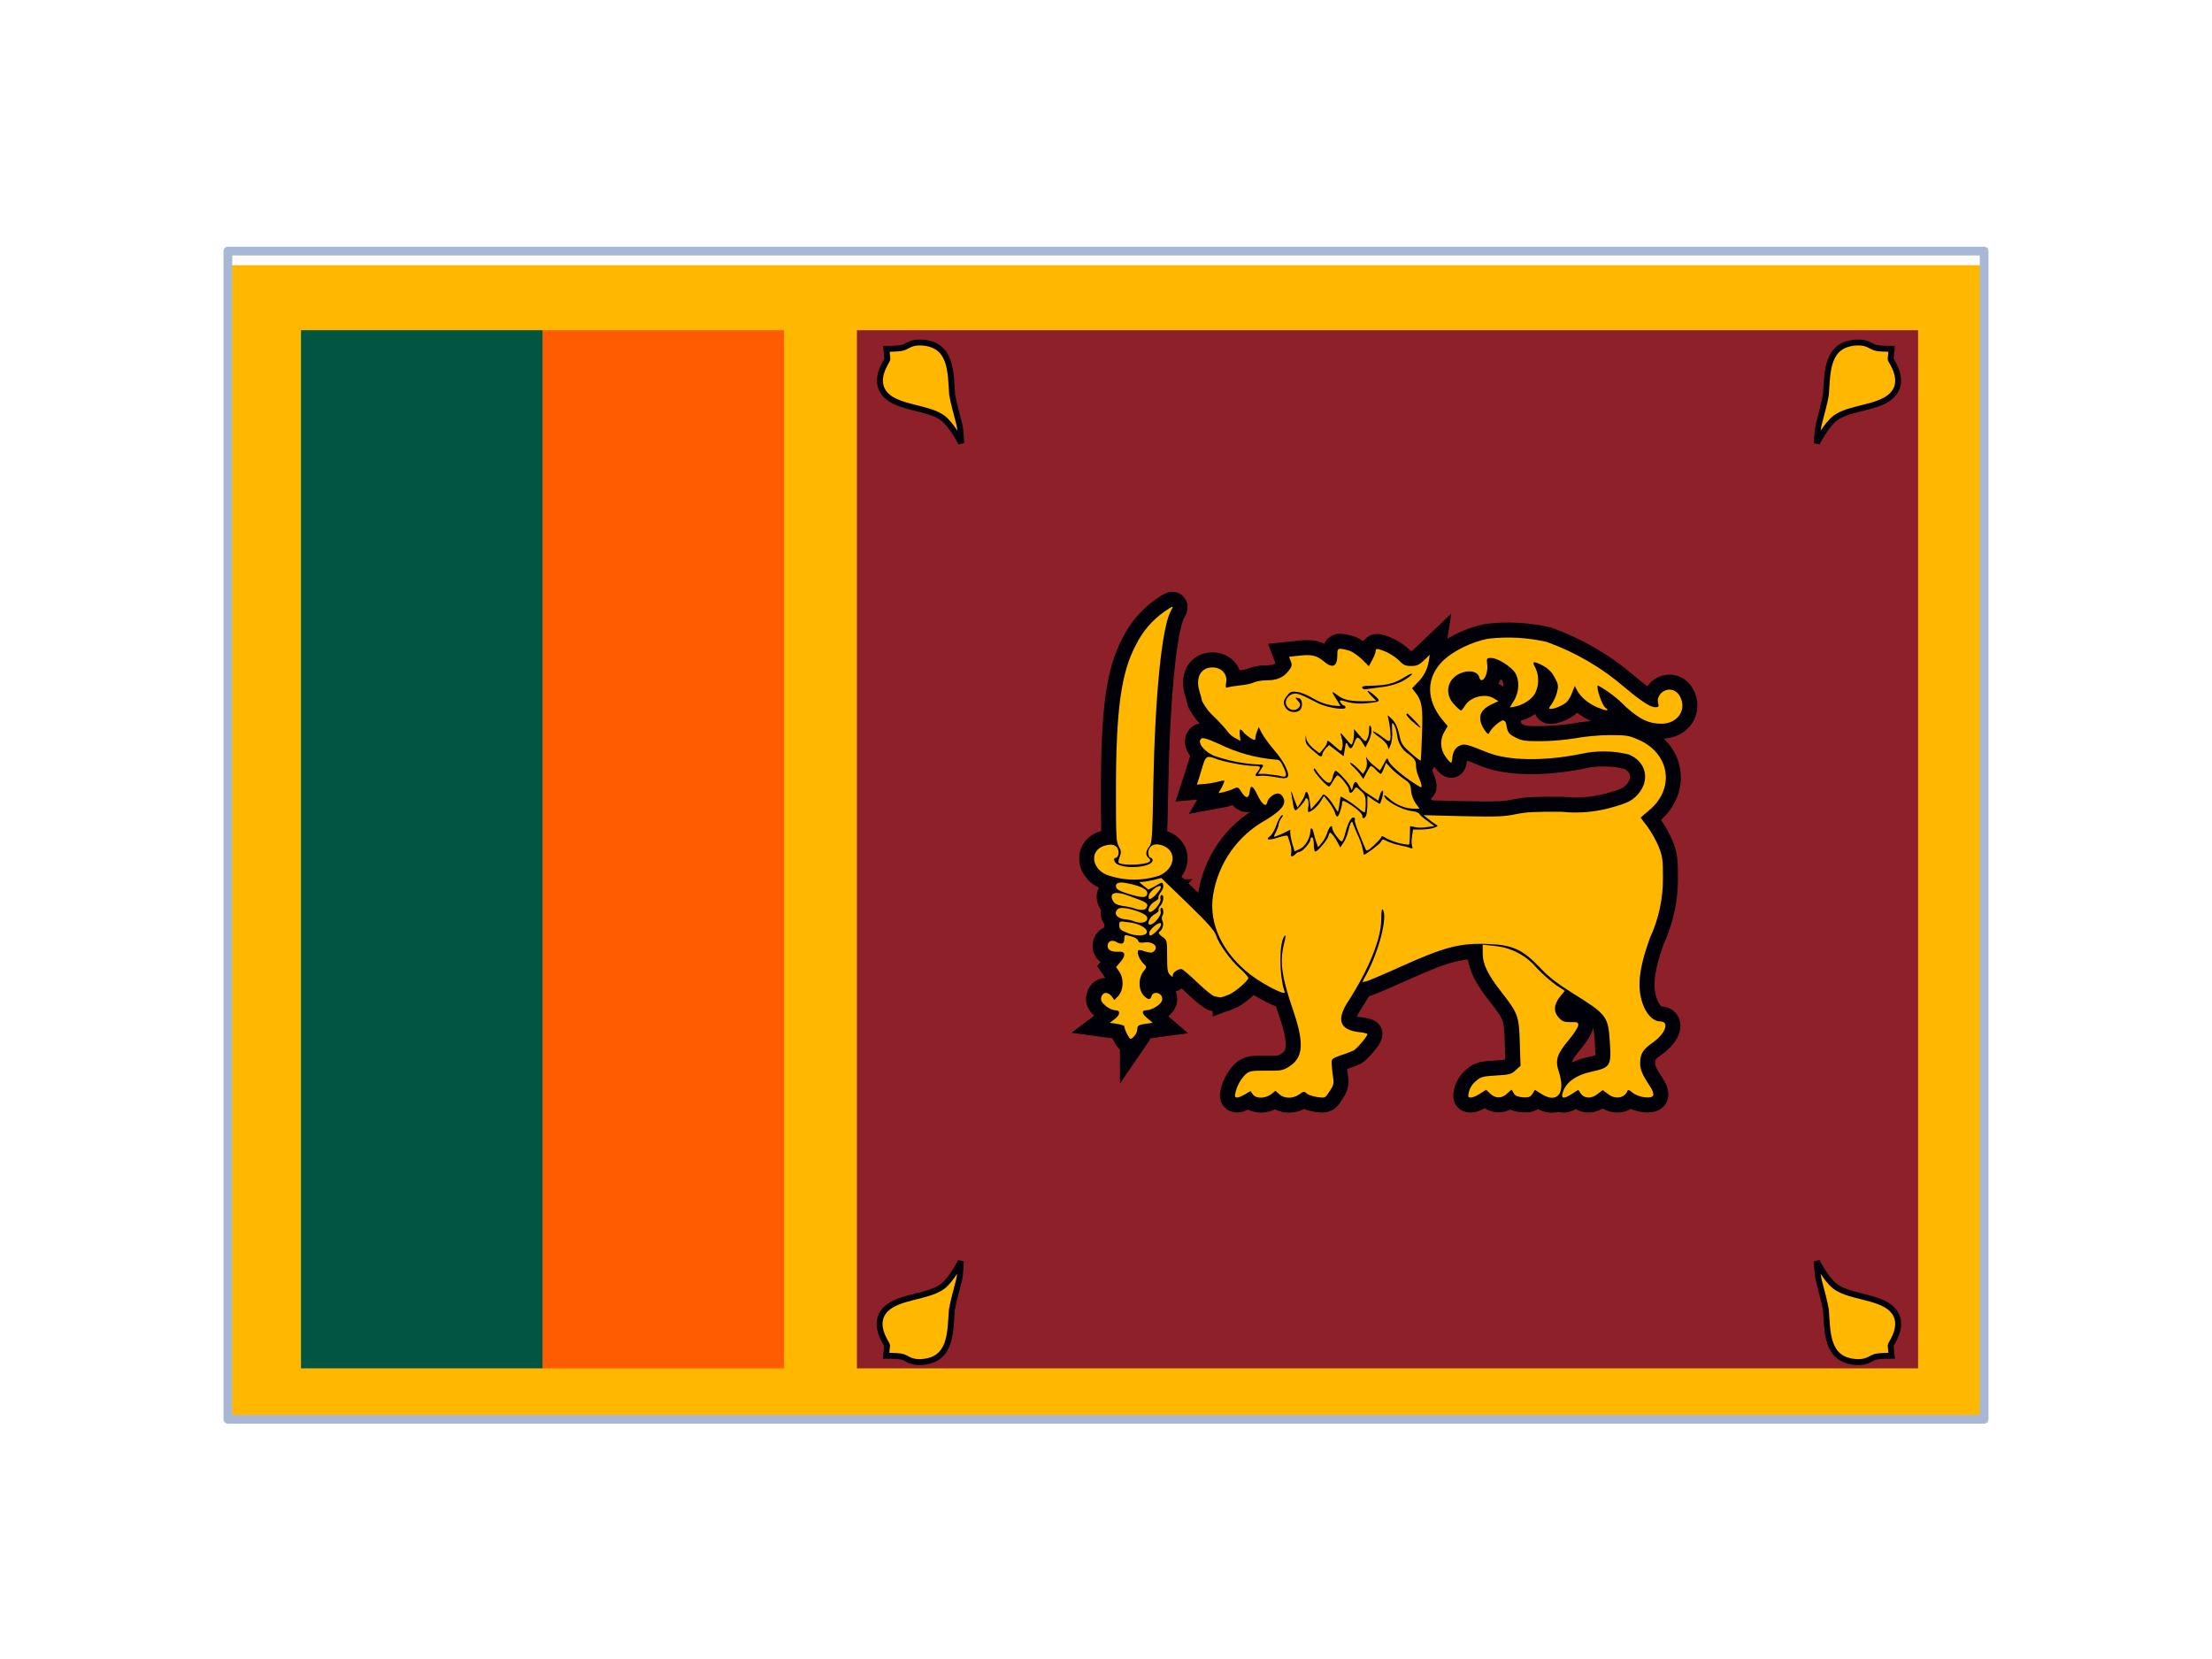 <svg width="40" height="30" viewBox="0 0 40 30" fill="none" xmlns="http://www.w3.org/2000/svg">
<g filter="url(#filter0_dd_150_2759)">
<g clip-path="url(#clip0_150_2759)">
<rect x="4.121" y="2" width="31.758" height="21.124" fill="white"/>
<path d="M4.119 2.255H35.877V23.379H4.119V2.255Z" fill="#FFB700"/>
<path d="M5.443 12.817L9.81 3.43H14.177V22.203H9.81L5.443 12.817Z" fill="#FF5B00"/>
<path d="M5.443 3.43H9.81V22.203H5.443V3.43Z" fill="#005641"/>
<path d="M15.496 3.43H34.685V22.203H15.496V3.43Z" fill="#8D2029"/>
<path d="M32.855 20.268C32.855 20.268 33.013 20.588 33.189 20.724C33.452 20.917 33.979 20.9 34.211 21.132C34.479 21.4 34.189 21.755 34.189 21.79L34.207 21.975C34.207 21.975 34.023 21.975 33.944 21.988C33.83 22.005 33.786 22.102 33.566 22.089C33.027 22.053 33.048 21.562 33.018 21.145C32.992 20.987 32.93 20.777 32.891 20.619C32.86 20.487 32.855 20.268 32.855 20.268Z" fill="#FFB700" stroke="#000008" stroke-width="0.107"/>
<path d="M17.375 20.268C17.375 20.268 17.217 20.588 17.042 20.724C16.778 20.917 16.252 20.9 16.019 21.132C15.752 21.4 16.041 21.755 16.041 21.79L16.024 21.975C16.024 21.975 16.208 21.975 16.287 21.988C16.401 22.005 16.445 22.102 16.664 22.089C17.204 22.053 17.182 21.562 17.213 21.145C17.239 20.987 17.3 20.777 17.34 20.619C17.371 20.487 17.375 20.268 17.375 20.268Z" fill="#FFB700" stroke="#000008" stroke-width="0.107"/>
<path d="M32.855 5.474C32.855 5.474 33.013 5.153 33.189 5.017C33.452 4.824 33.979 4.842 34.211 4.609C34.479 4.342 34.189 3.986 34.189 3.951L34.207 3.767C34.207 3.767 34.023 3.767 33.944 3.754C33.83 3.736 33.786 3.64 33.566 3.653C33.027 3.688 33.048 4.179 33.018 4.596C32.992 4.754 32.93 4.965 32.891 5.123C32.86 5.254 32.855 5.474 32.855 5.474Z" fill="#FFB700" stroke="#000008" stroke-width="0.107"/>
<path d="M17.381 5.474C17.381 5.474 17.223 5.153 17.047 5.017C16.784 4.824 16.258 4.842 16.025 4.609C15.758 4.342 16.047 3.986 16.047 3.951L16.029 3.767C16.029 3.767 16.214 3.767 16.293 3.754C16.407 3.736 16.451 3.64 16.67 3.653C17.21 3.688 17.188 4.179 17.218 4.596C17.245 4.754 17.306 4.965 17.346 5.123C17.377 5.254 17.381 5.474 17.381 5.474Z" fill="#FFB700" stroke="#000008" stroke-width="0.107"/>
<path d="M22.511 17.25L22.612 17.189L22.656 17.25C22.713 17.329 22.875 17.325 22.981 17.25L23.064 17.184L23.134 17.246C23.222 17.329 23.389 17.329 23.498 17.246C23.573 17.193 23.586 17.189 23.63 17.233C23.661 17.259 23.749 17.285 23.823 17.298C23.964 17.316 23.964 17.316 24.043 17.193C24.113 17.092 24.122 17.053 24.108 16.952C24.096 16.875 24.087 16.797 24.082 16.719C24.073 16.605 24.078 16.605 24.24 16.544C24.32 16.519 24.4 16.49 24.477 16.456C24.543 16.416 24.727 16.201 24.727 16.157C24.727 16.149 24.657 16.131 24.569 16.122C24.218 16.079 24.161 15.894 24.389 15.552C24.753 14.982 24.977 14.433 24.977 14.087C24.977 13.929 24.99 13.876 25.008 13.911C25.091 14.047 24.942 14.631 24.723 15.052L24.635 15.219L24.718 15.201C24.762 15.188 25.043 15.069 25.332 14.938C26.131 14.578 26.403 14.508 26.921 14.53C27.355 14.547 27.535 14.631 27.842 14.951C28.004 15.127 28.162 15.245 28.448 15.425C29.053 15.802 29.079 15.837 29.11 16.285C29.141 16.737 29.123 16.763 28.781 16.838C28.487 16.903 28.303 17.039 28.255 17.233C28.228 17.329 28.285 17.333 28.43 17.237L28.54 17.167L28.588 17.237C28.654 17.329 28.785 17.329 28.895 17.237L28.983 17.171L29.071 17.237C29.202 17.347 29.378 17.32 29.43 17.184C29.439 17.162 29.465 17.167 29.518 17.215C29.619 17.303 29.869 17.338 29.895 17.268C29.904 17.241 29.887 17.18 29.852 17.127C29.707 16.908 29.659 16.807 29.659 16.688C29.659 16.522 29.702 16.438 29.895 16.307C30.124 16.14 30.194 15.929 30.018 15.929C29.913 15.929 29.803 15.833 29.733 15.679C29.593 15.363 29.623 15.012 29.834 14.425C29.995 14.079 30.076 13.701 30.071 13.319C30.071 12.994 30.062 12.941 29.992 12.762C29.937 12.637 29.869 12.518 29.79 12.406L29.667 12.244L29.821 12.112C30.295 11.722 30.198 11.081 29.628 10.835C29.452 10.757 29.408 10.752 29.101 10.752C28.926 10.752 28.641 10.778 28.487 10.809C28.281 10.842 28.073 10.859 27.864 10.862C27.566 10.862 27.513 10.853 27.399 10.792C27.28 10.73 27.259 10.7 27.237 10.55C27.235 10.536 27.229 10.523 27.221 10.511C27.212 10.5 27.201 10.491 27.188 10.485C27.145 10.471 26.96 10.634 26.934 10.704C26.916 10.743 26.908 10.739 26.868 10.691C26.831 10.643 26.801 10.59 26.78 10.533C26.736 10.388 26.794 10.283 26.965 10.199L27.096 10.138L27.017 10.09C26.859 9.989 26.587 10.059 26.491 10.221C26.46 10.265 26.429 10.309 26.421 10.309C26.412 10.309 26.359 10.265 26.306 10.208C26.1 10.006 26.171 9.708 26.447 9.62C26.592 9.572 26.723 9.607 26.75 9.708C26.794 9.853 26.916 9.66 26.894 9.48C26.881 9.361 26.881 9.357 26.965 9.357C27.079 9.357 27.316 9.506 27.395 9.62C27.482 9.756 27.474 9.971 27.377 10.129L27.302 10.252L27.403 10.235C27.544 10.204 27.684 10.116 27.754 10.006C27.791 9.936 27.812 9.859 27.815 9.78C27.818 9.701 27.803 9.623 27.772 9.55C27.706 9.432 27.715 9.414 27.811 9.453C27.969 9.519 28.057 9.594 28.119 9.721C28.18 9.835 28.184 9.862 28.154 9.984C28.133 10.059 28.1 10.13 28.057 10.195C28.004 10.265 28 10.278 28.044 10.278C28.123 10.278 28.281 10.204 28.338 10.147C28.369 10.112 28.413 10.037 28.434 9.971L28.478 9.862L28.522 9.949C28.588 10.068 28.72 10.177 28.878 10.248C29.049 10.318 29.119 10.322 29.031 10.256C28.97 10.213 28.856 9.883 28.895 9.853C29.084 9.959 29.257 10.092 29.408 10.248C29.659 10.471 29.816 10.546 30.045 10.546C30.339 10.546 30.51 10.291 30.378 10.05C30.303 9.91 30.132 9.888 30.027 10.006C29.983 10.063 29.97 10.107 29.983 10.169C30.001 10.239 29.996 10.248 29.93 10.248C29.843 10.248 29.676 10.138 29.378 9.888C28.962 9.53 28.485 9.252 27.969 9.067C27.62 8.987 27.259 8.967 26.903 9.01C26.622 9.063 26.289 9.225 26.105 9.396C25.784 9.704 25.78 10.112 26.091 10.485L26.179 10.59L26.122 10.686C26.079 10.755 26.058 10.836 26.061 10.917C26.064 10.998 26.092 11.077 26.14 11.143C26.184 11.204 26.227 11.252 26.241 11.252C26.249 11.252 26.258 11.213 26.263 11.165C26.271 11.046 26.324 10.967 26.412 10.936C26.491 10.906 26.543 10.923 26.903 11.068C27.285 11.217 27.912 11.226 28.579 11.094C28.868 11.028 29.169 11.031 29.457 11.103C29.773 11.235 29.843 11.573 29.615 11.827C29.514 11.941 29.422 11.985 29.101 12.073C28.822 12.146 28.533 12.169 28.246 12.139C27.772 12.134 27.601 12.143 27.412 12.182C27.197 12.226 27.07 12.231 26.456 12.218L25.741 12.2L25.82 12.261C25.862 12.299 25.907 12.333 25.956 12.362C26.012 12.393 26.008 12.398 25.929 12.428C25.885 12.446 25.78 12.459 25.697 12.459H25.552L25.534 12.582C25.523 12.64 25.523 12.699 25.534 12.757C25.552 12.801 25.543 12.81 25.499 12.792C25.468 12.779 25.385 12.757 25.311 12.744C25.235 12.728 25.162 12.704 25.091 12.674C25.008 12.63 24.999 12.63 24.968 12.687C24.942 12.731 24.696 12.915 24.661 12.915C24.645 12.801 24.613 12.691 24.565 12.586C24.521 12.494 24.481 12.389 24.468 12.358C24.455 12.31 24.446 12.305 24.424 12.345C24.411 12.367 24.393 12.433 24.38 12.485C24.365 12.556 24.338 12.624 24.301 12.687L24.236 12.784L24.192 12.7C24.148 12.613 24.078 12.516 24.051 12.516C24.043 12.516 24.029 12.542 24.021 12.582C23.999 12.652 23.828 12.858 23.784 12.858C23.77 12.858 23.757 12.801 23.757 12.726C23.757 12.661 23.744 12.599 23.727 12.599C23.709 12.599 23.696 12.621 23.696 12.643C23.696 12.696 23.551 12.863 23.498 12.863C23.481 12.863 23.446 12.88 23.424 12.906C23.371 12.963 23.327 12.955 23.349 12.889C23.355 12.833 23.349 12.776 23.332 12.722L23.288 12.582C23.279 12.56 23.227 12.569 23.112 12.604C22.937 12.661 22.875 12.648 22.968 12.577C23.003 12.551 23.055 12.459 23.082 12.376C23.112 12.288 23.156 12.213 23.178 12.204C23.209 12.196 23.209 12.204 23.169 12.257C23.144 12.29 23.127 12.33 23.121 12.371C23.121 12.393 23.099 12.45 23.077 12.498C23.051 12.542 23.033 12.586 23.038 12.591C23.042 12.595 23.112 12.569 23.191 12.534L23.332 12.463V12.525C23.332 12.56 23.349 12.648 23.371 12.722L23.411 12.854L23.507 12.81C23.604 12.766 23.696 12.608 23.696 12.481C23.696 12.419 23.731 12.428 23.749 12.494C23.749 12.512 23.775 12.586 23.792 12.656L23.836 12.779L23.902 12.7C23.942 12.656 23.985 12.569 24.003 12.512C24.038 12.406 24.091 12.358 24.091 12.437C24.091 12.49 24.24 12.691 24.266 12.674C24.284 12.665 24.31 12.591 24.332 12.507C24.376 12.332 24.442 12.218 24.486 12.244C24.503 12.253 24.508 12.27 24.499 12.288C24.49 12.297 24.525 12.411 24.578 12.534C24.616 12.626 24.654 12.718 24.692 12.81C24.709 12.854 24.727 12.854 24.837 12.753C24.902 12.691 24.968 12.626 24.973 12.604C24.986 12.569 24.999 12.573 25.06 12.613C25.19 12.681 25.331 12.723 25.477 12.735C25.486 12.726 25.495 12.648 25.495 12.56L25.499 12.398L25.587 12.415C25.631 12.428 25.732 12.428 25.806 12.415L25.938 12.398L25.82 12.31C25.754 12.266 25.688 12.209 25.67 12.182C25.657 12.156 25.596 12.13 25.53 12.126C25.35 12.108 25.03 11.932 25.03 11.845C25.03 11.827 25.074 11.858 25.126 11.906C25.249 12.016 25.416 12.082 25.565 12.082H25.67L25.605 11.994C25.558 11.926 25.527 11.848 25.517 11.766C25.508 11.634 25.495 11.617 25.359 11.524C25.28 11.469 25.206 11.405 25.139 11.336L25.065 11.252L25.025 11.353C25.003 11.41 24.981 11.454 24.968 11.454C24.959 11.454 24.916 11.419 24.881 11.38C24.856 11.351 24.826 11.327 24.793 11.309C24.78 11.309 24.749 11.362 24.714 11.428L24.652 11.546L24.608 11.48C24.57 11.427 24.525 11.377 24.477 11.331C24.424 11.287 24.402 11.252 24.42 11.252C24.437 11.252 24.494 11.296 24.552 11.353L24.648 11.454L24.692 11.38C24.717 11.328 24.725 11.269 24.714 11.213C24.696 11.134 24.701 11.13 24.727 11.182C24.765 11.232 24.809 11.276 24.859 11.314L24.955 11.393L25.021 11.274C25.087 11.151 25.087 11.151 25.113 11.226C25.157 11.318 25.442 11.555 25.683 11.691C25.727 11.713 25.71 11.643 25.64 11.472C25.619 11.415 25.607 11.356 25.605 11.296C25.605 11.217 25.582 11.182 25.482 11.103C25.419 11.063 25.366 11.009 25.328 10.945C25.29 10.881 25.268 10.809 25.262 10.735C25.249 10.66 25.223 10.581 25.201 10.555C25.174 10.511 25.166 10.537 25.174 10.669C25.183 10.761 25.17 10.875 25.148 10.923L25.113 11.011L25.087 10.936C25.069 10.897 24.999 10.827 24.933 10.783C24.867 10.739 24.819 10.695 24.828 10.686C24.837 10.678 24.907 10.717 24.981 10.774C25.1 10.866 25.122 10.875 25.139 10.835C25.157 10.792 25.139 10.59 25.104 10.449C25.087 10.379 25.087 10.379 25.174 10.467C25.236 10.528 25.271 10.607 25.302 10.739C25.337 10.906 25.354 10.936 25.508 11.072C25.6 11.156 25.683 11.217 25.688 11.213C25.697 11.204 25.705 10.993 25.714 10.739C25.732 10.252 25.714 10.133 25.596 9.984L25.534 9.905L25.631 9.804C25.739 9.701 25.811 9.566 25.837 9.418L25.855 9.3L25.749 9.401C25.662 9.484 25.618 9.502 25.517 9.502C25.416 9.502 25.376 9.484 25.311 9.414C25.208 9.315 25.083 9.243 24.946 9.203C24.894 9.186 24.876 9.195 24.876 9.23C24.876 9.256 24.85 9.326 24.815 9.392L24.753 9.506L24.622 9.375C24.538 9.3 24.446 9.234 24.372 9.217C24.192 9.173 24.183 9.173 24.183 9.309C24.183 9.515 24.095 9.554 23.937 9.418C23.814 9.313 23.718 9.287 23.485 9.317L23.31 9.335L23.34 9.414C23.367 9.48 23.363 9.511 23.305 9.585C23.213 9.708 23.095 9.761 22.911 9.761C22.823 9.761 22.718 9.778 22.674 9.8C22.63 9.822 22.516 9.844 22.424 9.853C22.336 9.862 22.235 9.879 22.204 9.888C22.16 9.905 22.16 9.888 22.174 9.791C22.195 9.642 22.086 9.528 21.923 9.528C21.708 9.528 21.612 9.721 21.695 9.976C21.712 10.03 21.727 10.086 21.739 10.142C21.797 10.252 21.874 10.35 21.967 10.432C22.081 10.546 22.187 10.664 22.204 10.695C22.239 10.741 22.284 10.778 22.336 10.805L22.432 10.857L22.419 10.752C22.406 10.638 22.428 10.62 22.489 10.704C22.511 10.73 22.568 10.778 22.612 10.805C22.687 10.849 22.7 10.849 22.7 10.814C22.7 10.787 22.713 10.73 22.731 10.686L22.761 10.607L22.818 10.717C22.849 10.778 22.95 10.915 23.042 11.024C23.222 11.23 23.336 11.463 23.279 11.516C23.253 11.537 23.191 11.537 23.06 11.511C22.963 11.494 22.84 11.48 22.788 11.489C22.687 11.502 22.678 11.489 22.744 11.41C22.81 11.322 22.797 11.309 22.665 11.309C22.511 11.309 22.13 11.235 21.98 11.178C21.84 11.121 21.805 11.134 21.761 11.27L21.686 11.516L21.643 11.647L21.8 11.634C21.882 11.626 21.963 11.611 22.042 11.59C22.073 11.58 22.106 11.575 22.138 11.577C22.147 11.581 22.125 11.634 22.095 11.695L22.033 11.801L22.13 11.783C22.182 11.77 22.261 11.744 22.305 11.722C22.384 11.687 22.393 11.687 22.454 11.788C22.529 11.906 22.586 11.902 22.599 11.774C22.612 11.643 22.656 11.66 22.739 11.836C22.818 12.003 22.897 12.064 22.915 11.967C22.919 11.932 22.959 11.88 23.007 11.845C23.104 11.779 23.174 11.801 23.213 11.902C23.257 12.011 23.161 12.121 22.889 12.288C22.637 12.427 22.42 12.622 22.255 12.857C22.09 13.093 21.981 13.364 21.936 13.648C21.853 14.166 22.112 14.701 22.621 15.091C22.867 15.276 23.257 15.469 23.231 15.399C23.125 15.078 23.13 14.477 23.235 14.376C23.253 14.359 23.248 14.42 23.222 14.512C23.134 14.859 23.178 15.131 23.398 15.771C23.591 16.351 23.564 16.601 23.284 16.763C23.196 16.816 23.139 16.824 22.897 16.82C22.634 16.82 22.603 16.82 22.52 16.89C22.419 16.993 22.353 17.125 22.331 17.268C22.331 17.325 22.393 17.316 22.507 17.25H22.511Z" fill="#FFB700" stroke="#000008" stroke-width="0.543"/>
<path d="M26.764 17.236L26.873 17.166L26.948 17.236C27.044 17.328 27.163 17.324 27.255 17.232C27.299 17.188 27.334 17.162 27.338 17.166L27.378 17.236C27.4 17.276 27.448 17.293 27.536 17.302C27.637 17.306 27.667 17.302 27.711 17.241L27.755 17.166L27.865 17.236C28.163 17.429 28.321 17.227 28.185 16.828C28.119 16.626 28.159 16.512 28.374 16.258C28.466 16.148 28.54 16.03 28.54 15.995C28.54 15.946 28.523 15.938 28.4 15.942C28.286 15.942 28.251 15.929 28.189 15.863C28.088 15.753 28.097 15.626 28.207 15.486L28.295 15.376L28.137 15.271C28.011 15.178 27.893 15.073 27.786 14.959C27.69 14.846 27.573 14.753 27.441 14.685C27.309 14.617 27.166 14.576 27.018 14.564L26.812 14.542V14.7C26.812 14.898 26.908 15.091 27.163 15.415C27.452 15.784 27.47 15.841 27.483 16.324L27.496 16.732L27.408 16.811C27.334 16.881 27.303 16.894 27.057 16.907C26.825 16.92 26.772 16.933 26.706 16.995C26.629 17.051 26.576 17.134 26.557 17.227C26.544 17.293 26.549 17.306 26.597 17.306C26.627 17.306 26.702 17.276 26.764 17.236ZM20.524 16.183C20.551 16.144 20.566 16.099 20.568 16.052C20.568 16.008 20.595 15.99 20.709 15.973L20.845 15.955L20.757 15.88C20.647 15.793 20.634 15.727 20.731 15.727C20.827 15.727 20.985 15.63 21.012 15.556C21.025 15.521 21.012 15.477 20.994 15.455C20.941 15.393 20.84 15.402 20.823 15.472C20.801 15.543 20.77 15.543 20.691 15.472C20.581 15.363 20.577 15.139 20.691 15.007C20.739 14.946 20.739 14.946 20.674 14.88C20.603 14.81 20.551 14.678 20.586 14.643C20.595 14.634 20.652 14.643 20.709 14.665C20.797 14.691 20.827 14.691 20.862 14.665C20.963 14.582 20.854 14.476 20.687 14.503C20.617 14.511 20.59 14.503 20.581 14.468C20.573 14.441 20.516 14.406 20.45 14.389C20.331 14.358 20.331 14.358 20.331 14.441C20.331 14.529 20.279 14.547 20.182 14.49C20.103 14.446 20.029 14.481 20.029 14.564C20.029 14.643 20.103 14.678 20.248 14.669C20.353 14.665 20.358 14.744 20.257 14.858L20.182 14.946L20.239 15.029C20.327 15.152 20.318 15.358 20.226 15.464L20.151 15.543L20.103 15.477C20.033 15.389 19.941 15.393 19.915 15.49C19.901 15.551 19.915 15.578 19.994 15.648C20.046 15.692 20.125 15.727 20.165 15.727C20.266 15.727 20.261 15.81 20.156 15.889L20.068 15.955L20.2 15.973C20.27 15.986 20.331 16.003 20.331 16.016C20.331 16.073 20.419 16.245 20.445 16.245C20.463 16.245 20.498 16.214 20.524 16.179V16.183Z" fill="#FFB700" stroke="#000008" stroke-width="0.543"/>
<path d="M22.201 15.455C22.32 15.412 22.574 15.192 22.574 15.144C22.574 15.126 22.504 15.047 22.416 14.968C22.241 14.81 22.044 14.534 21.991 14.376C21.965 14.288 21.837 14.148 21.477 13.797L20.999 13.336L20.863 13.371C20.784 13.389 20.692 13.406 20.657 13.406C20.591 13.406 20.591 13.406 20.679 13.477L20.767 13.547L20.898 13.477C21.017 13.406 21.021 13.406 21.034 13.463C21.043 13.494 21.026 13.551 20.991 13.591C20.96 13.63 20.942 13.678 20.947 13.692C20.96 13.705 20.929 13.735 20.881 13.762C20.793 13.806 20.727 13.95 20.797 13.95C20.863 13.95 21.004 13.775 20.986 13.718C20.977 13.687 20.986 13.656 20.995 13.648C21.052 13.617 21.047 13.753 20.995 13.823C20.96 13.858 20.942 13.902 20.951 13.92C20.96 13.933 20.929 13.964 20.881 13.99C20.793 14.034 20.727 14.179 20.797 14.179C20.868 14.179 21.004 14.012 20.991 13.95C20.982 13.92 20.982 13.885 20.995 13.876C21.034 13.858 21.052 13.964 21.021 14.016C21.013 14.031 21.009 14.048 21.009 14.065C21.009 14.081 21.013 14.098 21.021 14.113C21.052 14.17 21.021 14.275 20.964 14.31C20.942 14.323 20.955 14.354 21.017 14.398C21.105 14.459 21.105 14.468 21.105 14.749C21.105 14.986 21.113 15.047 21.157 15.087C21.201 15.131 21.21 15.131 21.21 15.087C21.21 15.043 21.298 14.982 21.363 14.982C21.385 14.982 21.513 15.091 21.649 15.223C21.785 15.354 21.929 15.473 21.969 15.477L22.065 15.495C22.079 15.495 22.14 15.482 22.201 15.451V15.455ZM20.74 14.31C20.74 14.236 20.582 14.152 20.394 14.135C20.24 14.113 20.24 14.117 20.24 14.192C20.24 14.253 20.262 14.28 20.372 14.323C20.539 14.398 20.74 14.389 20.74 14.31Z" fill="#FFB700" stroke="#000008" stroke-width="0.543"/>
<path d="M20.909 14.301C20.988 14.231 21.023 14.152 20.975 14.152C20.922 14.152 20.782 14.275 20.782 14.328C20.782 14.398 20.808 14.393 20.913 14.301H20.909ZM20.747 14.077C20.751 14.034 20.725 14.007 20.646 13.968C20.47 13.893 20.268 13.854 20.22 13.893C20.128 13.968 20.189 14.064 20.334 14.082C20.396 14.086 20.475 14.104 20.514 14.121C20.628 14.165 20.733 14.143 20.747 14.077ZM20.747 13.845C20.755 13.788 20.716 13.766 20.396 13.652C20.154 13.564 20.049 13.608 20.128 13.753C20.154 13.801 20.198 13.823 20.299 13.841C20.374 13.849 20.475 13.871 20.523 13.889C20.654 13.933 20.733 13.915 20.742 13.845H20.747ZM20.905 13.63C20.953 13.582 20.992 13.525 20.992 13.498C20.992 13.432 20.804 13.555 20.777 13.643C20.751 13.744 20.799 13.74 20.909 13.63H20.905ZM20.747 13.617C20.755 13.546 20.641 13.485 20.413 13.437C20.242 13.397 20.168 13.419 20.181 13.498C20.189 13.542 20.247 13.573 20.4 13.621C20.659 13.7 20.733 13.7 20.747 13.617ZM20.966 13.292C21.264 13.16 21.286 12.831 21.01 12.744C20.896 12.709 20.826 12.73 20.782 12.805C20.747 12.867 20.769 12.972 20.812 12.972C20.83 12.972 20.843 12.994 20.843 13.016C20.843 13.134 20.396 13.182 20.211 13.09C20.146 13.059 20.124 12.972 20.172 12.972C20.216 12.972 20.242 12.884 20.22 12.827C20.194 12.739 20.106 12.713 19.988 12.748C19.711 12.818 19.72 13.143 20.001 13.274C20.311 13.389 20.651 13.395 20.966 13.292Z" fill="#FFB700" stroke="#000008" stroke-width="0.543"/>
<path d="M20.79 13.037C20.807 13.02 20.798 12.994 20.772 12.976C20.711 12.928 20.715 12.853 20.781 12.77C20.833 12.709 20.838 12.612 20.855 11.669C20.886 10.041 21.009 8.817 21.167 8.518C21.233 8.404 21.224 8.404 21.057 8.518C20.838 8.671 20.662 8.876 20.544 9.115C20.272 9.62 20.18 10.3 20.18 11.756C20.18 12.581 20.184 12.691 20.232 12.765C20.276 12.845 20.276 12.871 20.25 12.95C20.228 12.998 20.219 13.051 20.228 13.059C20.289 13.117 20.728 13.103 20.79 13.037ZM23.251 11.484C23.264 11.471 23.242 11.397 23.207 11.326C23.154 11.212 23.133 11.195 23.058 11.195C22.707 11.164 22.365 11.069 22.049 10.914C21.825 10.813 21.742 10.791 21.72 10.818C21.649 10.883 21.764 11.037 21.939 11.12C22.197 11.213 22.468 11.268 22.742 11.283C22.86 11.283 22.865 11.283 22.795 11.383L22.751 11.454H22.882L23.102 11.48C23.233 11.511 23.233 11.511 23.251 11.484Z" fill="#FFB700" stroke="#000008" stroke-width="0.543"/>
<path d="M24.639 12.217C24.639 12.174 24.512 12.064 24.389 11.989C24.288 11.932 24.27 11.928 24.27 11.976C24.27 12.046 24.209 12.226 24.183 12.226C24.17 12.226 24.148 12.191 24.139 12.152C24.126 12.108 24.077 12.02 24.029 11.963L23.941 11.853L23.88 11.954C23.819 12.051 23.709 12.143 23.661 12.143C23.652 12.143 23.648 12.09 23.661 12.033C23.665 11.963 23.661 11.91 23.639 11.902C23.621 11.888 23.604 11.893 23.604 11.91C23.604 11.945 23.454 12.112 23.428 12.112C23.41 12.112 23.393 12.068 23.384 12.007L23.349 11.796C23.34 11.744 23.362 11.779 23.393 11.884L23.463 12.064L23.533 11.954C23.565 11.909 23.589 11.858 23.604 11.805C23.604 11.783 23.617 11.774 23.634 11.783C23.652 11.792 23.674 11.867 23.683 11.945L23.704 12.095L23.784 12.007C23.825 11.963 23.863 11.916 23.898 11.867C23.928 11.814 23.933 11.814 23.998 11.867C24.034 11.902 24.091 11.976 24.126 12.038C24.161 12.099 24.192 12.143 24.196 12.139L24.222 11.998L24.24 11.867C24.244 11.845 24.477 11.998 24.564 12.073C24.617 12.121 24.67 12.156 24.678 12.147C24.687 12.139 24.696 12.068 24.696 11.985C24.696 11.862 24.683 11.827 24.608 11.761C24.521 11.682 24.521 11.682 24.485 11.739C24.442 11.814 24.393 11.814 24.393 11.739C24.393 11.687 24.227 11.48 24.187 11.48C24.174 11.48 24.139 11.524 24.108 11.581C24.077 11.638 24.042 11.682 24.034 11.682C23.99 11.682 23.757 11.419 23.757 11.375C23.757 11.34 23.775 11.349 23.814 11.41C23.853 11.468 23.899 11.521 23.95 11.568C24.038 11.647 24.073 11.63 24.108 11.476C24.121 11.432 24.139 11.397 24.152 11.397C24.187 11.397 24.389 11.612 24.415 11.682L24.446 11.752L24.468 11.673C24.494 11.577 24.525 11.577 24.569 11.665C24.586 11.7 24.674 11.779 24.762 11.831L24.924 11.937L24.955 11.831C24.973 11.774 24.999 11.744 25.008 11.761C25.025 11.783 24.981 11.959 24.951 11.994C24.951 11.998 24.893 11.967 24.837 11.928L24.727 11.849V11.989C24.727 12.064 24.718 12.156 24.709 12.191C24.687 12.261 24.635 12.279 24.635 12.217H24.639ZM23.827 11.103C23.634 10.945 23.608 10.91 23.608 10.831L23.612 10.752L23.625 10.827C23.634 10.87 23.687 10.941 23.748 10.993L23.863 11.081L23.928 11.002C23.968 10.958 23.998 10.906 23.998 10.888C23.998 10.835 24.007 10.84 24.139 10.954C24.253 11.055 24.257 11.055 24.27 10.989C24.284 10.954 24.279 10.884 24.27 10.835C24.227 10.704 24.235 10.686 24.292 10.765L24.398 10.888C24.442 10.936 24.446 10.936 24.463 10.875C24.477 10.835 24.485 10.77 24.485 10.726V10.642L24.586 10.761C24.687 10.875 24.696 10.879 24.722 10.822C24.744 10.791 24.758 10.717 24.758 10.66C24.758 10.581 24.766 10.563 24.784 10.59C24.819 10.642 24.797 10.774 24.736 10.888L24.692 10.976L24.635 10.884C24.56 10.77 24.534 10.77 24.49 10.892C24.446 11.011 24.415 11.02 24.371 10.928C24.345 10.87 24.336 10.879 24.319 11.002L24.297 11.134L24.165 11.033L24.034 10.932L23.968 10.998C23.937 11.037 23.911 11.085 23.911 11.103C23.911 11.147 23.876 11.147 23.827 11.103ZM25.538 10.506C25.473 10.445 25.424 10.383 25.433 10.375C25.446 10.362 25.455 10.357 25.459 10.366C25.502 10.411 25.546 10.455 25.591 10.498C25.74 10.655 25.71 10.66 25.543 10.506H25.538ZM23.257 10.269C23.196 10.182 23.2 10.129 23.279 10.033C23.332 9.967 23.358 9.958 23.454 9.971C23.52 9.975 23.656 10.033 23.757 10.094C23.903 10.181 24.07 10.227 24.24 10.226L24.165 10.103C24.069 9.958 24.069 9.94 24.183 10.028C24.297 10.12 24.433 10.147 24.74 10.138L24.889 10.133L24.801 10.046C24.683 9.927 24.718 9.914 24.854 10.033C24.977 10.142 24.973 10.151 24.705 10.177C24.593 10.188 24.481 10.181 24.371 10.155C24.222 10.111 24.213 10.116 24.244 10.164C24.262 10.195 24.288 10.217 24.301 10.217C24.319 10.217 24.332 10.234 24.332 10.252C24.332 10.309 24.007 10.256 23.849 10.182C23.498 10.002 23.454 9.984 23.367 10.011C23.343 10.02 23.322 10.033 23.304 10.05C23.286 10.068 23.271 10.088 23.261 10.111C23.204 10.256 23.41 10.37 23.494 10.243C23.52 10.204 23.516 10.182 23.472 10.133C23.41 10.072 23.419 10.063 23.498 10.089C23.555 10.111 23.56 10.248 23.507 10.3C23.45 10.357 23.31 10.344 23.257 10.269Z" fill="#000008" stroke="#000008" stroke-width="0.543"/>
<path d="M24.648 9.914C24.604 9.87 24.639 9.861 24.836 9.857C25.082 9.852 25.231 9.813 25.407 9.699C25.547 9.611 25.587 9.629 25.451 9.721C25.332 9.809 25.143 9.87 24.955 9.888L24.731 9.918C24.696 9.927 24.656 9.923 24.643 9.914H24.648Z" fill="#000008" stroke="#000008" stroke-width="0.543"/>
<path d="M22.511 17.25L22.612 17.189L22.656 17.25C22.713 17.329 22.875 17.325 22.981 17.25L23.064 17.184L23.134 17.246C23.222 17.329 23.389 17.329 23.498 17.246C23.573 17.193 23.586 17.189 23.63 17.233C23.661 17.259 23.749 17.285 23.823 17.298C23.964 17.316 23.964 17.316 24.043 17.193C24.113 17.092 24.122 17.053 24.108 16.952C24.096 16.875 24.087 16.797 24.082 16.719C24.073 16.605 24.078 16.605 24.24 16.544C24.32 16.519 24.4 16.49 24.477 16.456C24.543 16.416 24.727 16.201 24.727 16.157C24.727 16.149 24.657 16.131 24.569 16.122C24.218 16.079 24.161 15.894 24.389 15.552C24.753 14.982 24.977 14.433 24.977 14.087C24.977 13.929 24.99 13.876 25.008 13.911C25.091 14.047 24.942 14.631 24.723 15.052L24.635 15.219L24.718 15.201C24.762 15.188 25.043 15.069 25.332 14.938C26.131 14.578 26.403 14.508 26.921 14.53C27.355 14.547 27.535 14.631 27.842 14.951C28.004 15.127 28.162 15.245 28.448 15.425C29.053 15.802 29.079 15.837 29.11 16.285C29.141 16.737 29.123 16.763 28.781 16.838C28.487 16.903 28.303 17.039 28.255 17.233C28.228 17.329 28.285 17.333 28.43 17.237L28.54 17.167L28.588 17.237C28.654 17.329 28.785 17.329 28.895 17.237L28.983 17.171L29.071 17.237C29.202 17.347 29.378 17.32 29.43 17.184C29.439 17.162 29.465 17.167 29.518 17.215C29.619 17.303 29.869 17.338 29.895 17.268C29.904 17.241 29.887 17.18 29.852 17.127C29.707 16.908 29.659 16.807 29.659 16.688C29.659 16.522 29.702 16.438 29.895 16.307C30.124 16.14 30.194 15.929 30.018 15.929C29.913 15.929 29.803 15.833 29.733 15.679C29.593 15.363 29.623 15.012 29.834 14.425C29.995 14.079 30.076 13.701 30.071 13.319C30.071 12.994 30.062 12.941 29.992 12.762C29.937 12.637 29.869 12.518 29.79 12.406L29.667 12.244L29.821 12.112C30.295 11.722 30.198 11.081 29.628 10.835C29.452 10.757 29.408 10.752 29.101 10.752C28.926 10.752 28.641 10.778 28.487 10.809C28.281 10.842 28.073 10.859 27.864 10.862C27.566 10.862 27.513 10.853 27.399 10.792C27.28 10.73 27.259 10.7 27.237 10.55C27.235 10.536 27.229 10.523 27.221 10.511C27.212 10.5 27.201 10.491 27.188 10.485C27.145 10.471 26.96 10.634 26.934 10.704C26.916 10.743 26.908 10.739 26.868 10.691C26.831 10.643 26.801 10.59 26.78 10.533C26.736 10.388 26.794 10.283 26.965 10.199L27.096 10.138L27.017 10.09C26.859 9.989 26.587 10.059 26.491 10.221C26.46 10.265 26.429 10.309 26.421 10.309C26.412 10.309 26.359 10.265 26.306 10.208C26.1 10.006 26.171 9.708 26.447 9.62C26.592 9.572 26.723 9.607 26.75 9.708C26.794 9.853 26.916 9.66 26.894 9.48C26.881 9.361 26.881 9.357 26.965 9.357C27.079 9.357 27.316 9.506 27.395 9.62C27.482 9.756 27.474 9.971 27.377 10.129L27.302 10.252L27.403 10.235C27.544 10.204 27.684 10.116 27.754 10.006C27.791 9.936 27.812 9.859 27.815 9.78C27.818 9.701 27.803 9.623 27.772 9.55C27.706 9.432 27.715 9.414 27.811 9.453C27.969 9.519 28.057 9.594 28.119 9.721C28.18 9.835 28.184 9.862 28.154 9.984C28.133 10.059 28.1 10.13 28.057 10.195C28.004 10.265 28 10.278 28.044 10.278C28.123 10.278 28.281 10.204 28.338 10.147C28.369 10.112 28.413 10.037 28.434 9.971L28.478 9.862L28.522 9.949C28.588 10.068 28.72 10.177 28.878 10.248C29.049 10.318 29.119 10.322 29.031 10.256C28.97 10.213 28.856 9.883 28.895 9.853C29.084 9.959 29.257 10.092 29.408 10.248C29.659 10.471 29.816 10.546 30.045 10.546C30.339 10.546 30.51 10.291 30.378 10.05C30.303 9.91 30.132 9.888 30.027 10.006C29.983 10.063 29.97 10.107 29.983 10.169C30.001 10.239 29.996 10.248 29.93 10.248C29.843 10.248 29.676 10.138 29.378 9.888C28.962 9.53 28.485 9.252 27.969 9.067C27.62 8.987 27.259 8.967 26.903 9.01C26.622 9.063 26.289 9.225 26.105 9.396C25.784 9.704 25.78 10.112 26.091 10.485L26.179 10.59L26.122 10.686C26.079 10.755 26.058 10.836 26.061 10.917C26.064 10.998 26.092 11.077 26.14 11.143C26.184 11.204 26.227 11.252 26.241 11.252C26.249 11.252 26.258 11.213 26.263 11.165C26.271 11.046 26.324 10.967 26.412 10.936C26.491 10.906 26.543 10.923 26.903 11.068C27.285 11.217 27.912 11.226 28.579 11.094C28.868 11.028 29.169 11.031 29.457 11.103C29.773 11.235 29.843 11.573 29.615 11.827C29.514 11.941 29.422 11.985 29.101 12.073C28.822 12.146 28.533 12.169 28.246 12.139C27.772 12.134 27.601 12.143 27.412 12.182C27.197 12.226 27.07 12.231 26.456 12.218L25.741 12.2L25.82 12.261C25.862 12.299 25.907 12.333 25.956 12.362C26.012 12.393 26.008 12.398 25.929 12.428C25.885 12.446 25.78 12.459 25.697 12.459H25.552L25.534 12.582C25.523 12.64 25.523 12.699 25.534 12.757C25.552 12.801 25.543 12.81 25.499 12.792C25.468 12.779 25.385 12.757 25.311 12.744C25.235 12.728 25.162 12.704 25.091 12.674C25.008 12.63 24.999 12.63 24.968 12.687C24.942 12.731 24.696 12.915 24.661 12.915C24.645 12.801 24.613 12.691 24.565 12.586C24.521 12.494 24.481 12.389 24.468 12.358C24.455 12.31 24.446 12.305 24.424 12.345C24.411 12.367 24.393 12.433 24.38 12.485C24.365 12.556 24.338 12.624 24.301 12.687L24.236 12.784L24.192 12.7C24.148 12.613 24.078 12.516 24.051 12.516C24.043 12.516 24.029 12.542 24.021 12.582C23.999 12.652 23.828 12.858 23.784 12.858C23.77 12.858 23.757 12.801 23.757 12.726C23.757 12.661 23.744 12.599 23.727 12.599C23.709 12.599 23.696 12.621 23.696 12.643C23.696 12.696 23.551 12.863 23.498 12.863C23.481 12.863 23.446 12.88 23.424 12.906C23.371 12.963 23.327 12.955 23.349 12.889C23.355 12.833 23.349 12.776 23.332 12.722L23.288 12.582C23.279 12.56 23.227 12.569 23.112 12.604C22.937 12.661 22.875 12.648 22.968 12.577C23.003 12.551 23.055 12.459 23.082 12.376C23.112 12.288 23.156 12.213 23.178 12.204C23.209 12.196 23.209 12.204 23.169 12.257C23.144 12.29 23.127 12.33 23.121 12.371C23.121 12.393 23.099 12.45 23.077 12.498C23.051 12.542 23.033 12.586 23.038 12.591C23.042 12.595 23.112 12.569 23.191 12.534L23.332 12.463V12.525C23.332 12.56 23.349 12.648 23.371 12.722L23.411 12.854L23.507 12.81C23.604 12.766 23.696 12.608 23.696 12.481C23.696 12.419 23.731 12.428 23.749 12.494C23.749 12.512 23.775 12.586 23.792 12.656L23.836 12.779L23.902 12.7C23.942 12.656 23.985 12.569 24.003 12.512C24.038 12.406 24.091 12.358 24.091 12.437C24.091 12.49 24.24 12.691 24.266 12.674C24.284 12.665 24.31 12.591 24.332 12.507C24.376 12.332 24.442 12.218 24.486 12.244C24.503 12.253 24.508 12.27 24.499 12.288C24.49 12.297 24.525 12.411 24.578 12.534C24.616 12.626 24.654 12.718 24.692 12.81C24.709 12.854 24.727 12.854 24.837 12.753C24.902 12.691 24.968 12.626 24.973 12.604C24.986 12.569 24.999 12.573 25.06 12.613C25.19 12.681 25.331 12.723 25.477 12.735C25.486 12.726 25.495 12.648 25.495 12.56L25.499 12.398L25.587 12.415C25.631 12.428 25.732 12.428 25.806 12.415L25.938 12.398L25.82 12.31C25.754 12.266 25.688 12.209 25.67 12.182C25.657 12.156 25.596 12.13 25.53 12.126C25.35 12.108 25.03 11.932 25.03 11.845C25.03 11.827 25.074 11.858 25.126 11.906C25.249 12.016 25.416 12.082 25.565 12.082H25.67L25.605 11.994C25.558 11.926 25.527 11.848 25.517 11.766C25.508 11.634 25.495 11.617 25.359 11.524C25.28 11.469 25.206 11.405 25.139 11.336L25.065 11.252L25.025 11.353C25.003 11.41 24.981 11.454 24.968 11.454C24.959 11.454 24.916 11.419 24.881 11.38C24.856 11.351 24.826 11.327 24.793 11.309C24.78 11.309 24.749 11.362 24.714 11.428L24.652 11.546L24.608 11.48C24.57 11.427 24.525 11.377 24.477 11.331C24.424 11.287 24.402 11.252 24.42 11.252C24.437 11.252 24.494 11.296 24.552 11.353L24.648 11.454L24.692 11.38C24.717 11.328 24.725 11.269 24.714 11.213C24.696 11.134 24.701 11.13 24.727 11.182C24.765 11.232 24.809 11.276 24.859 11.314L24.955 11.393L25.021 11.274C25.087 11.151 25.087 11.151 25.113 11.226C25.157 11.318 25.442 11.555 25.683 11.691C25.727 11.713 25.71 11.643 25.64 11.472C25.619 11.415 25.607 11.356 25.605 11.296C25.605 11.217 25.582 11.182 25.482 11.103C25.419 11.063 25.366 11.009 25.328 10.945C25.29 10.881 25.268 10.809 25.262 10.735C25.249 10.66 25.223 10.581 25.201 10.555C25.174 10.511 25.166 10.537 25.174 10.669C25.183 10.761 25.17 10.875 25.148 10.923L25.113 11.011L25.087 10.936C25.069 10.897 24.999 10.827 24.933 10.783C24.867 10.739 24.819 10.695 24.828 10.686C24.837 10.678 24.907 10.717 24.981 10.774C25.1 10.866 25.122 10.875 25.139 10.835C25.157 10.792 25.139 10.59 25.104 10.449C25.087 10.379 25.087 10.379 25.174 10.467C25.236 10.528 25.271 10.607 25.302 10.739C25.337 10.906 25.354 10.936 25.508 11.072C25.6 11.156 25.683 11.217 25.688 11.213C25.697 11.204 25.705 10.993 25.714 10.739C25.732 10.252 25.714 10.133 25.596 9.984L25.534 9.905L25.631 9.804C25.739 9.701 25.811 9.566 25.837 9.418L25.855 9.3L25.749 9.401C25.662 9.484 25.618 9.502 25.517 9.502C25.416 9.502 25.376 9.484 25.311 9.414C25.208 9.315 25.083 9.243 24.946 9.203C24.894 9.186 24.876 9.195 24.876 9.23C24.876 9.256 24.85 9.326 24.815 9.392L24.753 9.506L24.622 9.375C24.538 9.3 24.446 9.234 24.372 9.217C24.192 9.173 24.183 9.173 24.183 9.309C24.183 9.515 24.095 9.554 23.937 9.418C23.814 9.313 23.718 9.287 23.485 9.317L23.31 9.335L23.34 9.414C23.367 9.48 23.363 9.511 23.305 9.585C23.213 9.708 23.095 9.761 22.911 9.761C22.823 9.761 22.718 9.778 22.674 9.8C22.63 9.822 22.516 9.844 22.424 9.853C22.336 9.862 22.235 9.879 22.204 9.888C22.16 9.905 22.16 9.888 22.174 9.791C22.195 9.642 22.086 9.528 21.923 9.528C21.708 9.528 21.612 9.721 21.695 9.976C21.712 10.03 21.727 10.086 21.739 10.142C21.797 10.252 21.874 10.35 21.967 10.432C22.081 10.546 22.187 10.664 22.204 10.695C22.239 10.741 22.284 10.778 22.336 10.805L22.432 10.857L22.419 10.752C22.406 10.638 22.428 10.62 22.489 10.704C22.511 10.73 22.568 10.778 22.612 10.805C22.687 10.849 22.7 10.849 22.7 10.814C22.7 10.787 22.713 10.73 22.731 10.686L22.761 10.607L22.818 10.717C22.849 10.778 22.95 10.915 23.042 11.024C23.222 11.23 23.336 11.463 23.279 11.516C23.253 11.537 23.191 11.537 23.06 11.511C22.963 11.494 22.84 11.48 22.788 11.489C22.687 11.502 22.678 11.489 22.744 11.41C22.81 11.322 22.797 11.309 22.665 11.309C22.511 11.309 22.13 11.235 21.98 11.178C21.84 11.121 21.805 11.134 21.761 11.27L21.686 11.516L21.643 11.647L21.8 11.634C21.882 11.626 21.963 11.611 22.042 11.59C22.073 11.58 22.106 11.575 22.138 11.577C22.147 11.581 22.125 11.634 22.095 11.695L22.033 11.801L22.13 11.783C22.182 11.77 22.261 11.744 22.305 11.722C22.384 11.687 22.393 11.687 22.454 11.788C22.529 11.906 22.586 11.902 22.599 11.774C22.612 11.643 22.656 11.66 22.739 11.836C22.818 12.003 22.897 12.064 22.915 11.967C22.919 11.932 22.959 11.88 23.007 11.845C23.104 11.779 23.174 11.801 23.213 11.902C23.257 12.011 23.161 12.121 22.889 12.288C22.637 12.427 22.42 12.622 22.255 12.857C22.09 13.093 21.981 13.364 21.936 13.648C21.853 14.166 22.112 14.701 22.621 15.091C22.867 15.276 23.257 15.469 23.231 15.399C23.125 15.078 23.13 14.477 23.235 14.376C23.253 14.359 23.248 14.42 23.222 14.512C23.134 14.859 23.178 15.131 23.398 15.771C23.591 16.351 23.564 16.601 23.284 16.763C23.196 16.816 23.139 16.824 22.897 16.82C22.634 16.82 22.603 16.82 22.52 16.89C22.419 16.993 22.353 17.125 22.331 17.268C22.331 17.325 22.393 17.316 22.507 17.25H22.511Z" fill="#FFB700"/>
<path d="M26.764 17.236L26.873 17.166L26.948 17.236C27.044 17.328 27.163 17.324 27.255 17.232C27.299 17.188 27.334 17.162 27.338 17.166L27.378 17.236C27.4 17.276 27.448 17.293 27.536 17.302C27.637 17.306 27.667 17.302 27.711 17.241L27.755 17.166L27.865 17.236C28.163 17.429 28.321 17.227 28.185 16.828C28.119 16.626 28.159 16.512 28.374 16.258C28.466 16.148 28.54 16.03 28.54 15.995C28.54 15.946 28.523 15.938 28.4 15.942C28.286 15.942 28.251 15.929 28.189 15.863C28.088 15.753 28.097 15.626 28.207 15.486L28.295 15.376L28.137 15.271C28.011 15.178 27.893 15.073 27.786 14.959C27.69 14.846 27.573 14.753 27.441 14.685C27.309 14.617 27.166 14.576 27.018 14.564L26.812 14.542V14.7C26.812 14.898 26.908 15.091 27.163 15.415C27.452 15.784 27.47 15.841 27.483 16.324L27.496 16.732L27.408 16.811C27.334 16.881 27.303 16.894 27.057 16.907C26.825 16.92 26.772 16.933 26.706 16.995C26.629 17.051 26.576 17.134 26.557 17.227C26.544 17.293 26.549 17.306 26.597 17.306C26.627 17.306 26.702 17.276 26.764 17.236ZM20.524 16.183C20.551 16.144 20.566 16.099 20.568 16.052C20.568 16.008 20.595 15.99 20.709 15.973L20.845 15.955L20.757 15.88C20.647 15.793 20.634 15.727 20.731 15.727C20.827 15.727 20.985 15.63 21.012 15.556C21.025 15.521 21.012 15.477 20.994 15.455C20.941 15.393 20.84 15.402 20.823 15.472C20.801 15.543 20.77 15.543 20.691 15.472C20.581 15.363 20.577 15.139 20.691 15.007C20.739 14.946 20.739 14.946 20.674 14.88C20.603 14.81 20.551 14.678 20.586 14.643C20.595 14.634 20.652 14.643 20.709 14.665C20.797 14.691 20.827 14.691 20.862 14.665C20.963 14.582 20.854 14.476 20.687 14.503C20.617 14.511 20.59 14.503 20.581 14.468C20.573 14.441 20.516 14.406 20.45 14.389C20.331 14.358 20.331 14.358 20.331 14.441C20.331 14.529 20.279 14.547 20.182 14.49C20.103 14.446 20.029 14.481 20.029 14.564C20.029 14.643 20.103 14.678 20.248 14.669C20.353 14.665 20.358 14.744 20.257 14.858L20.182 14.946L20.239 15.029C20.327 15.152 20.318 15.358 20.226 15.464L20.151 15.543L20.103 15.477C20.033 15.389 19.941 15.393 19.915 15.49C19.901 15.551 19.915 15.578 19.994 15.648C20.046 15.692 20.125 15.727 20.165 15.727C20.266 15.727 20.261 15.81 20.156 15.889L20.068 15.955L20.2 15.973C20.27 15.986 20.331 16.003 20.331 16.016C20.331 16.073 20.419 16.245 20.445 16.245C20.463 16.245 20.498 16.214 20.524 16.179V16.183Z" fill="#FFB700"/>
<path d="M22.201 15.455C22.32 15.412 22.574 15.192 22.574 15.144C22.574 15.126 22.504 15.047 22.416 14.968C22.241 14.81 22.044 14.534 21.991 14.376C21.965 14.288 21.837 14.148 21.477 13.797L20.999 13.336L20.863 13.371C20.784 13.389 20.692 13.406 20.657 13.406C20.591 13.406 20.591 13.406 20.679 13.477L20.767 13.547L20.898 13.477C21.017 13.406 21.021 13.406 21.034 13.463C21.043 13.494 21.026 13.551 20.991 13.591C20.96 13.63 20.942 13.678 20.947 13.692C20.96 13.705 20.929 13.735 20.881 13.762C20.793 13.806 20.727 13.95 20.797 13.95C20.863 13.95 21.004 13.775 20.986 13.718C20.977 13.687 20.986 13.656 20.995 13.648C21.052 13.617 21.047 13.753 20.995 13.823C20.96 13.858 20.942 13.902 20.951 13.92C20.96 13.933 20.929 13.964 20.881 13.99C20.793 14.034 20.727 14.179 20.797 14.179C20.868 14.179 21.004 14.012 20.991 13.95C20.982 13.92 20.982 13.885 20.995 13.876C21.034 13.858 21.052 13.964 21.021 14.016C21.013 14.031 21.009 14.048 21.009 14.065C21.009 14.081 21.013 14.098 21.021 14.113C21.052 14.17 21.021 14.275 20.964 14.31C20.942 14.323 20.955 14.354 21.017 14.398C21.105 14.459 21.105 14.468 21.105 14.749C21.105 14.986 21.113 15.047 21.157 15.087C21.201 15.131 21.21 15.131 21.21 15.087C21.21 15.043 21.298 14.982 21.363 14.982C21.385 14.982 21.513 15.091 21.649 15.223C21.785 15.354 21.929 15.473 21.969 15.477L22.065 15.495C22.079 15.495 22.14 15.482 22.201 15.451V15.455ZM20.74 14.31C20.74 14.236 20.582 14.152 20.394 14.135C20.24 14.113 20.24 14.117 20.24 14.192C20.24 14.253 20.262 14.28 20.372 14.323C20.539 14.398 20.74 14.389 20.74 14.31Z" fill="#FFB700"/>
<path d="M20.909 14.301C20.988 14.231 21.023 14.152 20.975 14.152C20.922 14.152 20.782 14.275 20.782 14.328C20.782 14.398 20.808 14.393 20.913 14.301H20.909ZM20.747 14.077C20.751 14.034 20.725 14.007 20.646 13.968C20.47 13.893 20.268 13.854 20.22 13.893C20.128 13.968 20.189 14.064 20.334 14.082C20.396 14.086 20.475 14.104 20.514 14.121C20.628 14.165 20.733 14.143 20.747 14.077ZM20.747 13.845C20.755 13.788 20.716 13.766 20.396 13.652C20.154 13.564 20.049 13.608 20.128 13.753C20.154 13.801 20.198 13.823 20.299 13.841C20.374 13.849 20.475 13.871 20.523 13.889C20.654 13.933 20.733 13.915 20.742 13.845H20.747ZM20.905 13.63C20.953 13.582 20.992 13.525 20.992 13.498C20.992 13.432 20.804 13.555 20.777 13.643C20.751 13.744 20.799 13.74 20.909 13.63H20.905ZM20.747 13.617C20.755 13.546 20.641 13.485 20.413 13.437C20.242 13.397 20.168 13.419 20.181 13.498C20.189 13.542 20.247 13.573 20.4 13.621C20.659 13.7 20.733 13.7 20.747 13.617ZM20.966 13.292C21.264 13.16 21.286 12.831 21.01 12.744C20.896 12.709 20.826 12.73 20.782 12.805C20.747 12.867 20.769 12.972 20.812 12.972C20.83 12.972 20.843 12.994 20.843 13.016C20.843 13.134 20.396 13.182 20.211 13.09C20.146 13.059 20.124 12.972 20.172 12.972C20.216 12.972 20.242 12.884 20.22 12.827C20.194 12.739 20.106 12.713 19.988 12.748C19.711 12.818 19.72 13.143 20.001 13.274C20.311 13.389 20.651 13.395 20.966 13.292Z" fill="#FFB700"/>
<path d="M20.79 13.037C20.807 13.02 20.798 12.994 20.772 12.976C20.711 12.928 20.715 12.853 20.781 12.77C20.833 12.709 20.838 12.612 20.855 11.669C20.886 10.041 21.009 8.817 21.167 8.518C21.233 8.404 21.224 8.404 21.057 8.518C20.838 8.671 20.662 8.876 20.544 9.115C20.272 9.62 20.18 10.3 20.18 11.756C20.18 12.581 20.184 12.691 20.232 12.765C20.276 12.845 20.276 12.871 20.25 12.95C20.228 12.998 20.219 13.051 20.228 13.059C20.289 13.117 20.728 13.103 20.79 13.037ZM23.251 11.484C23.264 11.471 23.242 11.397 23.207 11.326C23.154 11.212 23.133 11.195 23.058 11.195C22.707 11.164 22.365 11.069 22.049 10.914C21.825 10.813 21.742 10.791 21.72 10.818C21.649 10.883 21.764 11.037 21.939 11.12C22.197 11.213 22.468 11.268 22.742 11.283C22.86 11.283 22.865 11.283 22.795 11.383L22.751 11.454H22.882L23.102 11.48C23.233 11.511 23.233 11.511 23.251 11.484Z" fill="#FFB700"/>
<path d="M24.639 12.217C24.639 12.174 24.512 12.064 24.389 11.989C24.288 11.932 24.27 11.928 24.27 11.976C24.27 12.046 24.209 12.226 24.183 12.226C24.17 12.226 24.148 12.191 24.139 12.152C24.126 12.108 24.077 12.02 24.029 11.963L23.941 11.853L23.88 11.954C23.819 12.051 23.709 12.143 23.661 12.143C23.652 12.143 23.648 12.09 23.661 12.033C23.665 11.963 23.661 11.91 23.639 11.902C23.621 11.888 23.604 11.893 23.604 11.91C23.604 11.945 23.454 12.112 23.428 12.112C23.41 12.112 23.393 12.068 23.384 12.007L23.349 11.796C23.34 11.744 23.362 11.779 23.393 11.884L23.463 12.064L23.533 11.954C23.565 11.909 23.589 11.858 23.604 11.805C23.604 11.783 23.617 11.774 23.634 11.783C23.652 11.792 23.674 11.867 23.683 11.945L23.704 12.095L23.784 12.007C23.825 11.963 23.863 11.916 23.898 11.867C23.928 11.814 23.933 11.814 23.998 11.867C24.034 11.902 24.091 11.976 24.126 12.038C24.161 12.099 24.192 12.143 24.196 12.139L24.222 11.998L24.24 11.867C24.244 11.845 24.477 11.998 24.564 12.073C24.617 12.121 24.67 12.156 24.678 12.147C24.687 12.139 24.696 12.068 24.696 11.985C24.696 11.862 24.683 11.827 24.608 11.761C24.521 11.682 24.521 11.682 24.485 11.739C24.442 11.814 24.393 11.814 24.393 11.739C24.393 11.687 24.227 11.48 24.187 11.48C24.174 11.48 24.139 11.524 24.108 11.581C24.077 11.638 24.042 11.682 24.034 11.682C23.99 11.682 23.757 11.419 23.757 11.375C23.757 11.34 23.775 11.349 23.814 11.41C23.853 11.468 23.899 11.521 23.95 11.568C24.038 11.647 24.073 11.63 24.108 11.476C24.121 11.432 24.139 11.397 24.152 11.397C24.187 11.397 24.389 11.612 24.415 11.682L24.446 11.752L24.468 11.673C24.494 11.577 24.525 11.577 24.569 11.665C24.586 11.7 24.674 11.779 24.762 11.831L24.924 11.937L24.955 11.831C24.973 11.774 24.999 11.744 25.008 11.761C25.025 11.783 24.981 11.959 24.951 11.994C24.951 11.998 24.893 11.967 24.837 11.928L24.727 11.849V11.989C24.727 12.064 24.718 12.156 24.709 12.191C24.687 12.261 24.635 12.279 24.635 12.217H24.639ZM23.827 11.103C23.634 10.945 23.608 10.91 23.608 10.831L23.612 10.752L23.625 10.827C23.634 10.87 23.687 10.941 23.748 10.993L23.863 11.081L23.928 11.002C23.968 10.958 23.998 10.906 23.998 10.888C23.998 10.835 24.007 10.84 24.139 10.954C24.253 11.055 24.257 11.055 24.27 10.989C24.284 10.954 24.279 10.884 24.27 10.835C24.227 10.704 24.235 10.686 24.292 10.765L24.398 10.888C24.442 10.936 24.446 10.936 24.463 10.875C24.477 10.835 24.485 10.77 24.485 10.726V10.642L24.586 10.761C24.687 10.875 24.696 10.879 24.722 10.822C24.744 10.791 24.758 10.717 24.758 10.66C24.758 10.581 24.766 10.563 24.784 10.59C24.819 10.642 24.797 10.774 24.736 10.888L24.692 10.976L24.635 10.884C24.56 10.77 24.534 10.77 24.49 10.892C24.446 11.011 24.415 11.02 24.371 10.928C24.345 10.87 24.336 10.879 24.319 11.002L24.297 11.134L24.165 11.033L24.034 10.932L23.968 10.998C23.937 11.037 23.911 11.085 23.911 11.103C23.911 11.147 23.876 11.147 23.827 11.103ZM25.538 10.506C25.473 10.445 25.424 10.383 25.433 10.375C25.446 10.362 25.455 10.357 25.459 10.366C25.502 10.411 25.546 10.455 25.591 10.498C25.74 10.655 25.71 10.66 25.543 10.506H25.538ZM23.257 10.269C23.196 10.182 23.2 10.129 23.279 10.033C23.332 9.967 23.358 9.958 23.454 9.971C23.52 9.975 23.656 10.033 23.757 10.094C23.903 10.181 24.07 10.227 24.24 10.226L24.165 10.103C24.069 9.958 24.069 9.94 24.183 10.028C24.297 10.12 24.433 10.147 24.74 10.138L24.889 10.133L24.801 10.046C24.683 9.927 24.718 9.914 24.854 10.033C24.977 10.142 24.973 10.151 24.705 10.177C24.593 10.188 24.481 10.181 24.371 10.155C24.222 10.111 24.213 10.116 24.244 10.164C24.262 10.195 24.288 10.217 24.301 10.217C24.319 10.217 24.332 10.234 24.332 10.252C24.332 10.309 24.007 10.256 23.849 10.182C23.498 10.002 23.454 9.984 23.367 10.011C23.343 10.02 23.322 10.033 23.304 10.05C23.286 10.068 23.271 10.088 23.261 10.111C23.204 10.256 23.41 10.37 23.494 10.243C23.52 10.204 23.516 10.182 23.472 10.133C23.41 10.072 23.419 10.063 23.498 10.089C23.555 10.111 23.56 10.248 23.507 10.3C23.45 10.357 23.31 10.344 23.257 10.269Z" fill="#000008"/>
<path d="M24.648 9.914C24.604 9.87 24.639 9.861 24.836 9.857C25.082 9.852 25.231 9.813 25.407 9.699C25.547 9.611 25.587 9.629 25.451 9.721C25.332 9.809 25.143 9.87 24.955 9.888L24.731 9.918C24.696 9.927 24.656 9.923 24.643 9.914H24.648Z" fill="#000008"/>
</g>
<rect x="4.121" y="2" width="31.758" height="21.124" stroke="#A8B7D4" stroke-width="0.158" stroke-linejoin="round"/>
</g>
<defs>
<filter id="filter0_dd_150_2759" x="0.231" y="0.651" width="39.538" height="28.904" filterUnits="userSpaceOnUse" color-interpolation-filters="sRGB">
<feFlood flood-opacity="0" result="BackgroundImageFix"/>
<feColorMatrix in="SourceAlpha" type="matrix" values="0 0 0 0 0 0 0 0 0 0 0 0 0 0 0 0 0 0 127 0" result="hardAlpha"/>
<feOffset dy="2.541"/>
<feGaussianBlur stdDeviation="1.905"/>
<feComposite in2="hardAlpha" operator="out"/>
<feColorMatrix type="matrix" values="0 0 0 0 0.259 0 0 0 0 0.278 0 0 0 0 0.298 0 0 0 0.08 0"/>
<feBlend mode="normal" in2="BackgroundImageFix" result="effect1_dropShadow_150_2759"/>
<feColorMatrix in="SourceAlpha" type="matrix" values="0 0 0 0 0 0 0 0 0 0 0 0 0 0 0 0 0 0 127 0" result="hardAlpha"/>
<feOffset/>
<feGaussianBlur stdDeviation="0.159"/>
<feComposite in2="hardAlpha" operator="out"/>
<feColorMatrix type="matrix" values="0 0 0 0 0.259 0 0 0 0 0.278 0 0 0 0 0.298 0 0 0 0.32 0"/>
<feBlend mode="normal" in2="effect1_dropShadow_150_2759" result="effect2_dropShadow_150_2759"/>
<feBlend mode="normal" in="SourceGraphic" in2="effect2_dropShadow_150_2759" result="shape"/>
</filter>
<clipPath id="clip0_150_2759">
<rect x="4.121" y="2" width="31.758" height="21.124" fill="white"/>
</clipPath>
</defs>
</svg>

